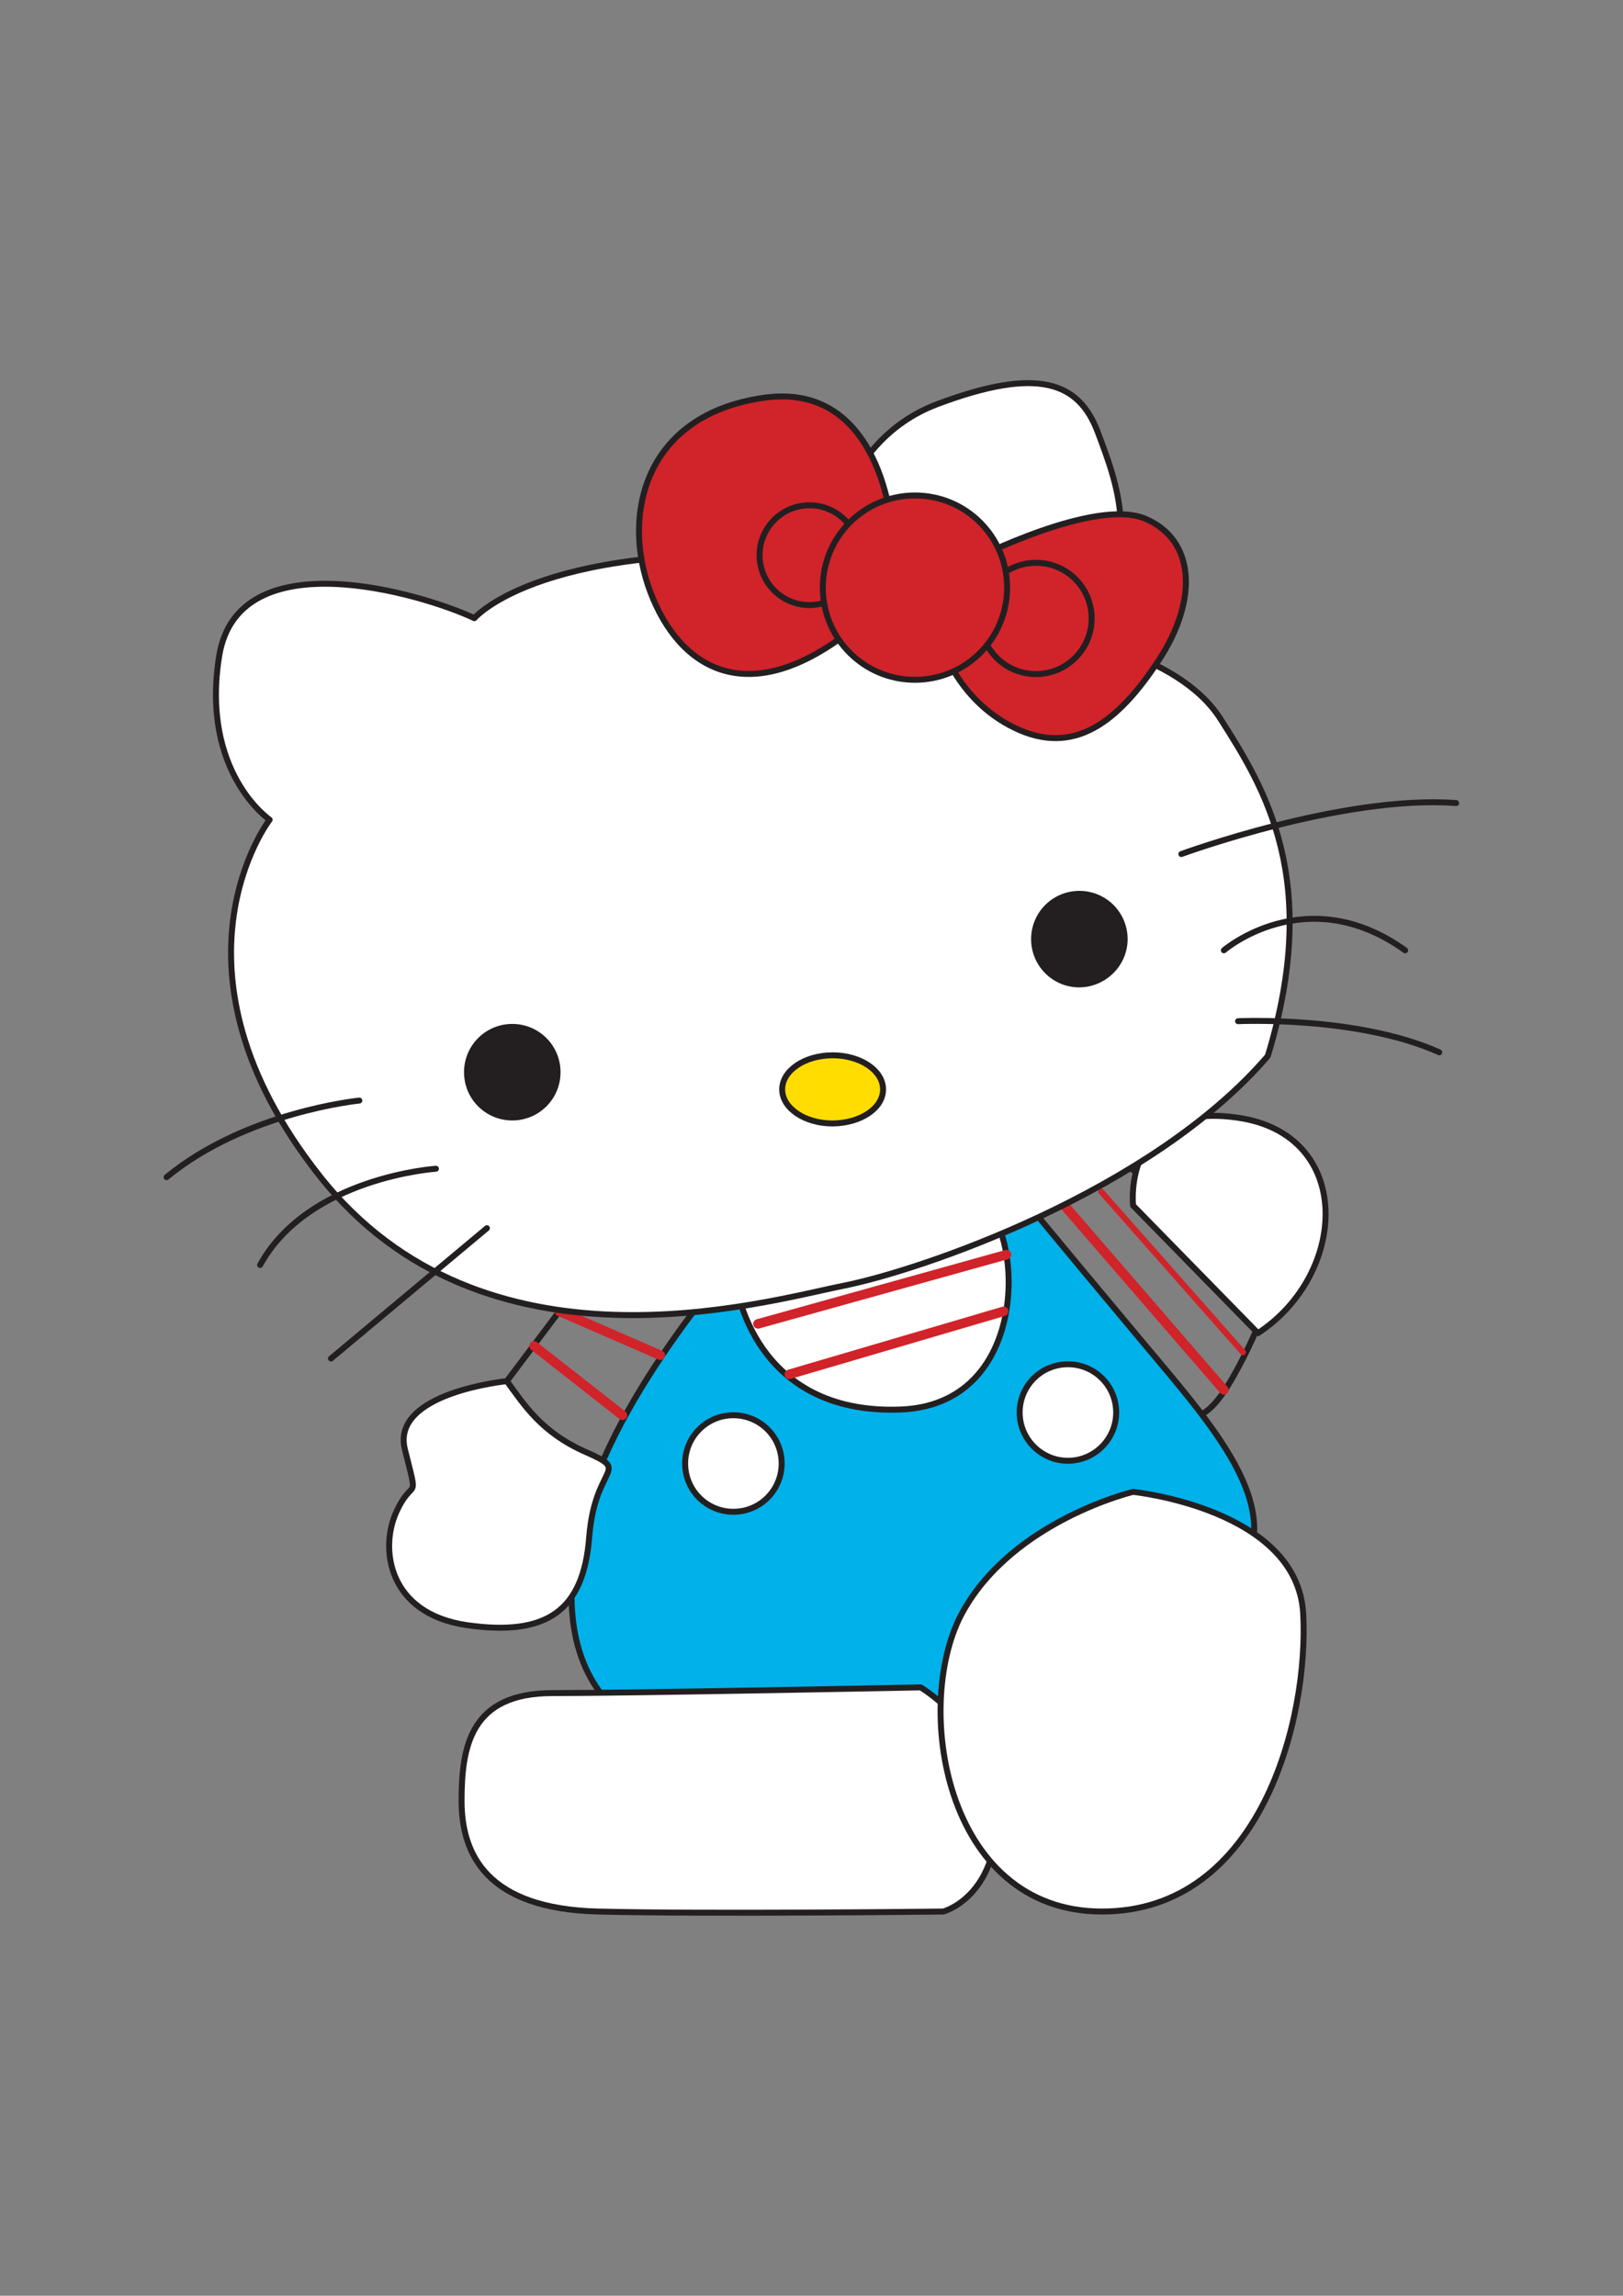 <?xml version="1.0" encoding="utf-8"?>
<!-- Generator: Adobe Illustrator 22.0.0, SVG Export Plug-In . SVG Version: 6.00 Build 0)  -->
<svg version="1.1" id="Layer_1" xmlns="http://www.w3.org/2000/svg" xmlns:xlink="http://www.w3.org/1999/xlink" x="0px" y="0px"
	 viewBox="0 0 595.3 841.9" style="enable-background:new 0 0 595.3 841.9;" xml:space="preserve">
<rect x="0" y="0" width="595.3" height="841.9" fill="#808080" stroke="none"/>
<style type="text/css">
	.st0{fill:#FFFFFF;stroke:#231F20;stroke-width:2.184;stroke-linecap:round;stroke-linejoin:round;}
	.st1{fill:#FFF100;stroke:#231F20;stroke-width:2.184;stroke-linecap:round;stroke-linejoin:round;}
	.st2{fill:none;stroke:#231F20;stroke-width:2.184;stroke-linecap:round;stroke-linejoin:round;}
	.st3{fill:#D1232A;stroke:#231F20;stroke-width:2.184;stroke-linecap:round;stroke-linejoin:round;}
	.st4{fill:#3FAC49;stroke:#231F20;stroke-width:2.184;stroke-linecap:round;stroke-linejoin:round;}
	.st5{fill:#231F20;}
	.st6{fill:#F6921E;stroke:#231F20;stroke-width:2.184;stroke-linecap:round;stroke-linejoin:round;}
	.st7{fill:#FFDD00;stroke:#231F20;stroke-width:2.184;stroke-linecap:round;stroke-linejoin:round;}
	.st8{fill:#F399C0;stroke:#231F20;stroke-width:2.184;stroke-linecap:round;stroke-linejoin:round;}
	.st9{fill:none;stroke:#D1232A;stroke-width:2.184;stroke-linecap:round;stroke-linejoin:round;}
	.st10{fill:#00B1EA;stroke:#231F20;stroke-width:2.184;stroke-linecap:round;stroke-linejoin:round;}
	.st11{fill:#00ADEE;stroke:#231F20;stroke-width:2.184;stroke-linecap:round;stroke-linejoin:round;}
	.st12{fill:none;stroke:#D1232A;stroke-width:3.495;stroke-linecap:round;stroke-linejoin:round;}
	.st13{fill:#231F20;stroke:#231F20;stroke-width:2.184;stroke-linecap:round;stroke-linejoin:round;}
	.st14{fill:none;stroke:#25408E;stroke-width:2.184;stroke-linecap:round;stroke-linejoin:round;}
	.st15{fill:#231F20;stroke:#231F20;stroke-width:2.184;}
	.st16{fill:#F6921E;}
	.st17{fill:#FFFFFF;stroke:#231F20;stroke-width:1.321;stroke-linecap:round;stroke-linejoin:round;}
	.st18{fill:#231F20;stroke:#231F20;stroke-width:1.321;stroke-linecap:round;stroke-linejoin:round;}
	.st19{fill:#F6921E;stroke:#231F20;stroke-width:1.321;stroke-linecap:round;stroke-linejoin:round;}
	.st20{fill:#FFDD00;stroke:#231F20;stroke-width:1.321;stroke-linecap:round;stroke-linejoin:round;}
	.st21{fill:none;stroke:#231F20;stroke-width:1.321;stroke-linecap:round;stroke-linejoin:round;}
	.st22{fill:#00B1EA;stroke:#231F20;stroke-width:1.321;stroke-linecap:round;stroke-linejoin:round;}
	.st23{fill:none;stroke:#25408E;stroke-width:1.321;stroke-linecap:round;stroke-linejoin:round;}
	.st24{fill:#231F20;stroke:#231F20;stroke-width:1.321;}
	.st25{fill:#D1232A;stroke:#231F20;stroke-width:1.321;stroke-linecap:round;stroke-linejoin:round;}
	.st26{fill:#FFFFFF;stroke:#231F20;stroke-width:3.233;stroke-linecap:round;stroke-linejoin:round;}
	.st27{fill:#FFDD00;stroke:#231F20;stroke-width:3.233;stroke-linecap:round;stroke-linejoin:round;}
	.st28{fill:none;stroke:#231F20;stroke-width:3.233;stroke-linecap:round;stroke-linejoin:round;}
	.st29{fill:#D1232A;stroke:#231F20;stroke-width:3.233;stroke-linecap:round;stroke-linejoin:round;}
	.st30{fill:#3FAC49;stroke:#231F20;stroke-width:3.233;stroke-linecap:round;stroke-linejoin:round;}
	.st31{fill:#F399C0;}
	.st32{fill:#F399C0;stroke:#231F20;stroke-width:3.233;stroke-linecap:round;stroke-linejoin:round;}
	.st33{fill:#FFDD00;}
	.st34{fill:#FFFFFF;stroke:#231F20;stroke-width:3.47;}
	.st35{fill:none;stroke:#D1232A;stroke-width:4.858;}
	.st36{fill:#25408E;stroke:#231F20;stroke-width:3.47;}
	.st37{fill:none;stroke:#D1232A;stroke-width:4.858;stroke-linecap:round;stroke-linejoin:round;}
	.st38{fill:#FFDD00;stroke:#231F20;stroke-width:3.47;}
	.st39{fill:#D1232A;stroke:#231F20;stroke-width:3.47;}
	.st40{fill:none;stroke:#231F20;stroke-width:3.47;}
	.st41{fill:none;stroke:#D1232A;stroke-width:3.47;}
	.st42{fill:none;stroke:#231F20;stroke-width:2.184;}
	.st43{fill:none;stroke:#00B1EA;stroke-width:3.058;stroke-linecap:round;stroke-linejoin:round;}
	.st44{fill:#FFFFFF;stroke:#231F20;stroke-width:1.505;stroke-linecap:round;stroke-linejoin:round;}
	.st45{fill:#EB008B;stroke:#231F20;stroke-width:1.505;stroke-linecap:round;stroke-linejoin:round;}
	.st46{fill:#F399C0;stroke:#231F20;stroke-width:1.505;stroke-linecap:round;stroke-linejoin:round;}
	.st47{fill:none;stroke:#231F20;stroke-width:1.505;}
	.st48{fill:none;stroke:#231F20;stroke-width:1.505;stroke-linecap:round;stroke-linejoin:round;}
	.st49{fill:#D1232A;stroke:#231F20;stroke-width:1.505;}
	.st50{fill:#FFFFFF;}
	.st51{fill:#FFFFFF;stroke:#231F20;stroke-width:1.623;stroke-linecap:round;stroke-linejoin:round;}
	.st52{fill:#3FAC49;stroke:#231F20;stroke-width:1.623;stroke-linecap:round;stroke-linejoin:round;}
	.st53{fill:#FFDD00;stroke:#231F20;stroke-width:1.623;stroke-linecap:round;stroke-linejoin:round;}
	.st54{fill:none;stroke:#231F20;stroke-width:1.623;}
	.st55{fill:none;stroke:#231F20;stroke-width:1.623;stroke-linecap:round;stroke-linejoin:round;}
	.st56{fill:#00B1EA;stroke:#231F20;stroke-width:1.623;}
	.st57{fill:#3FAC49;stroke:#231F20;stroke-width:1.623;}
	.st58{fill:#FFFFFF;stroke:#231F20;stroke-width:2.498;stroke-linecap:round;stroke-linejoin:round;}
	.st59{fill:#EB008B;stroke:#231F20;stroke-width:2.498;stroke-linecap:round;stroke-linejoin:round;}
	.st60{fill:none;stroke:#231F20;stroke-width:2.498;stroke-linecap:round;stroke-linejoin:round;}
	.st61{fill:#F399C0;stroke:#231F20;stroke-width:2.498;stroke-linecap:round;stroke-linejoin:round;}
	.st62{fill:#FFDD00;stroke:#231F20;stroke-width:2.498;stroke-linecap:round;stroke-linejoin:round;}
	.st63{fill:#F399C0;stroke:#231F20;stroke-width:1.662;stroke-linecap:round;stroke-linejoin:round;}
	.st64{fill:#FFFFFF;stroke:#231F20;stroke-width:1.662;stroke-linecap:round;stroke-linejoin:round;}
	.st65{fill:#D1232A;stroke:#231F20;stroke-width:1.662;stroke-linecap:round;stroke-linejoin:round;}
	.st66{fill:#FFDD00;stroke:#231F20;stroke-width:1.662;}
	.st67{fill:none;stroke:#231F20;stroke-width:1.662;stroke-linecap:round;stroke-linejoin:round;}
	.st68{fill:#00B1EA;}
	.st69{fill:url(#SVGID_1_);}
	.st70{fill:#EB008B;stroke:#231F20;stroke-width:2.184;stroke-linecap:round;stroke-linejoin:round;}
	.st71{fill:#FFDD00;stroke:#231F20;stroke-width:2.184;}
	.st72{fill:#F6921E;stroke:#231F20;stroke-width:2.184;}
	.st73{fill:#006A44;stroke:#231F20;stroke-width:2.184;stroke-linecap:round;stroke-linejoin:round;}
	.st74{fill:#1E181A;}
	.st75{fill:#E91D52;}
	.st76{fill:#E91E53;}
	.st77{fill:#FEFEFE;}
	.st78{fill:#E81D52;}
	.st79{fill:#FCE439;}
</style>
<g>
	<path class="st2" d="M214,469.1l-28.1,37.4c0,0-8.3,26,11.4,31.2c19.8,5.2,38.5-8.3,38.5-8.3s37.4-57.2,23.9-63.4
		C246.2,459.8,214,469.1,214,469.1z"/>
	<path class="st2" d="M376.1,427.5c0,0,5.2,44.7,5.2,47.8c0,3.1,54.1,42.6,54.1,42.6s5.2,7.3,16.6-12.5
		c11.4-19.7,16.6-39.5,16.6-39.5L400,418.2L376.1,427.5z"/>
	<path class="st10" d="M358.5,419.2c0,0,34.3,41.6,61.3,73.8c27,32.2,55.1,63.4,31.2,89.4c-23.9,26-128.9,64.5-166.3,63.4
		c-37.4-1-78-13.5-74.9-66.5c3.1-53,50.9-105,61.3-120.6C281.5,443.1,358.5,419.2,358.5,419.2z"/>
	<path class="st0" d="M286.7,536.7c0-9.8-7.9-17.7-17.7-17.7c-9.8,0-17.7,7.9-17.7,17.7c0,9.8,7.9,17.7,17.7,17.7
		C278.8,554.4,286.7,546.5,286.7,536.7z"/>
	<path class="st0" d="M270.1,471.2c0,0,6.2,47.8,60.3,45.7c54.1-2.1,43.7-84.2,21.8-78C330.4,445.2,270.1,471.2,270.1,471.2z"/>
	<path class="st0" d="M409.4,518c0-9.8-7.9-17.7-17.7-17.7c-9.8,0-17.7,7.9-17.7,17.7c0,9.7,7.9,17.7,17.7,17.7
		C401.5,535.7,409.4,527.7,409.4,518z"/>
	<g>
		<line class="st9" x1="403.9" y1="437" x2="455.9" y2="495.9"/>
		<g>
			<line class="st12" x1="278" y1="485.5" x2="369.2" y2="460.1"/>
			<line class="st12" x1="289.5" y1="504" x2="368.1" y2="480.9"/>
			<line class="st12" x1="390" y1="441.6" x2="448.9" y2="509.7"/>
			<line class="st12" x1="195.9" y1="493.6" x2="228.3" y2="519"/>
			<line class="st12" x1="205.2" y1="480.9" x2="242.2" y2="497"/>
		</g>
	</g>
	<path class="st0" d="M337.7,618.8c0,0-105,2.1-135.1,2.1c-30.1,0-33.3,19.7-33.3,39.5c0,19.8,9.4,39.5,49.9,40.6
		c40.5,1,126.8,0,126.8,0s19.7-5.2,19.7-35.4C365.7,635.5,337.7,618.8,337.7,618.8z"/>
	<path class="st0" d="M415.6,547.1c0,0,60.3,6.2,62.4,44.7c2.1,38.5-15.6,109.2-73.8,109.2c-58.2,0-69.7-76.9-50.9-110.2
		C372,557.5,415.6,547.1,415.6,547.1z"/>
	<path class="st0" d="M415.6,442.1c0,0-4.2-38.5,38.5-32.2c42.6,6.2,40.5,57.2,7.3,79L415.6,442.1z"/>
	<path class="st0" d="M185.9,506.5c0,0-42.6,4.2-37.4,25c5.2,20.8,3.1,9.4-3.1,22.9c-6.2,13.5-3.1,37.4,26,41.6
		c29.1,4.1,42.6-5.2,44.7-32.2c2.1-27,15.6-23.9-1-31.2C198.4,525.3,192.1,514.9,185.9,506.5z"/>
	<path class="st0" d="M174,226.7c0,0,25.4-30,129.4-21.9c0,0,3.5-42.7,40.4-56.6c37-13.9,52-8.1,58.9,10.4
		c6.9,18.5,20.8,52-16.2,73.9c0,0,45.1,5.8,61.2,31.2c16.2,25.4,37,58.9,17.3,123.6c-42.7,49.7-127.1,78.6-156,84.3
		c-28.9,5.8-131.7,35.8-191.8-40.4S98.9,300.6,98.9,300.6s-25.4-17.3-18.5-60.1C87.4,197.8,154.4,217.5,174,226.7z"/>
	<path class="st2" d="M433.3,313.2c0,0,59.3-21.8,100.8-18.7"/>
	<path class="st2" d="M448.9,348.5c0,0,30.2-26,66.5,0"/>
	<path class="st2" d="M454.1,374.5c0,0,43.7-2.1,73.8,11.4"/>
	<path class="st2" d="M131.8,403.6c0,0-41.6,4.1-70.7,28.1"/>
	<path class="st2" d="M159.9,428.6c0,0-46.8,3.1-64.5,35.3"/>
	<line class="st2" x1="178.6" y1="450.4" x2="121.4" y2="498.2"/>
	<path class="st7" d="M323.9,399.5c0-6.9-8.3-12.5-18.5-12.5c-10.2,0-18.5,5.6-18.5,12.5c0,6.9,8.3,12.5,18.5,12.5
		C315.7,411.9,323.9,406.4,323.9,399.5z"/>
	<g>
		<path class="st5" d="M413.6,344.4c0-9.8-7.9-17.7-17.7-17.7c-9.8,0-17.7,7.9-17.7,17.7c0,9.8,7.9,17.7,17.7,17.7
			C405.6,362,413.6,354.1,413.6,344.4z"/>
		<path class="st5" d="M205.6,393.2c0-9.8-7.9-17.7-17.7-17.7c-9.8,0-17.7,7.9-17.7,17.7c0,9.8,7.9,17.7,17.7,17.7
			C197.7,410.9,205.6,403,205.6,393.2z"/>
	</g>
	<g>
		<path class="st3" d="M357.4,205c0,0,44.3-22.5,62.6-14.8c18.3,7.7,19.7,29.6,4.9,52.1c-14.8,22.5-31,35.2-52.8,24.6
			c-21.8-10.6-27.4-32.4-27.4-32.4L357.4,205z"/>
		<path class="st3" d="M327.2,194.4c0,0-3.5-54.9-47.2-48.5c-43.6,6.3-52.1,42.9-41.5,71.1c10.6,28.1,35.9,44.3,74.6,13.4
			C351.8,199.3,327.2,194.4,327.2,194.4z"/>
		<path class="st3" d="M315.2,203.6c0-10.1-8.2-18.3-18.3-18.3c-10.1,0-18.3,8.2-18.3,18.3c0,10.1,8.2,18.3,18.3,18.3
			C307,221.9,315.2,213.7,315.2,203.6z"/>
		<path class="st3" d="M400.4,226.8c0-11.3-9.1-20.4-20.4-20.4c-11.3,0-20.4,9.1-20.4,20.4c0,11.3,9.1,20.4,20.4,20.4
			C391.2,247.2,400.4,238.1,400.4,226.8z"/>
		<path class="st3" d="M369.4,215.5c0-18.7-15.1-33.8-33.8-33.8c-18.7,0-33.8,15.1-33.8,33.8c0,18.7,15.1,33.8,33.8,33.8
			C354.3,249.3,369.4,234.2,369.4,215.5z"/>
	</g>
</g>
</svg>

